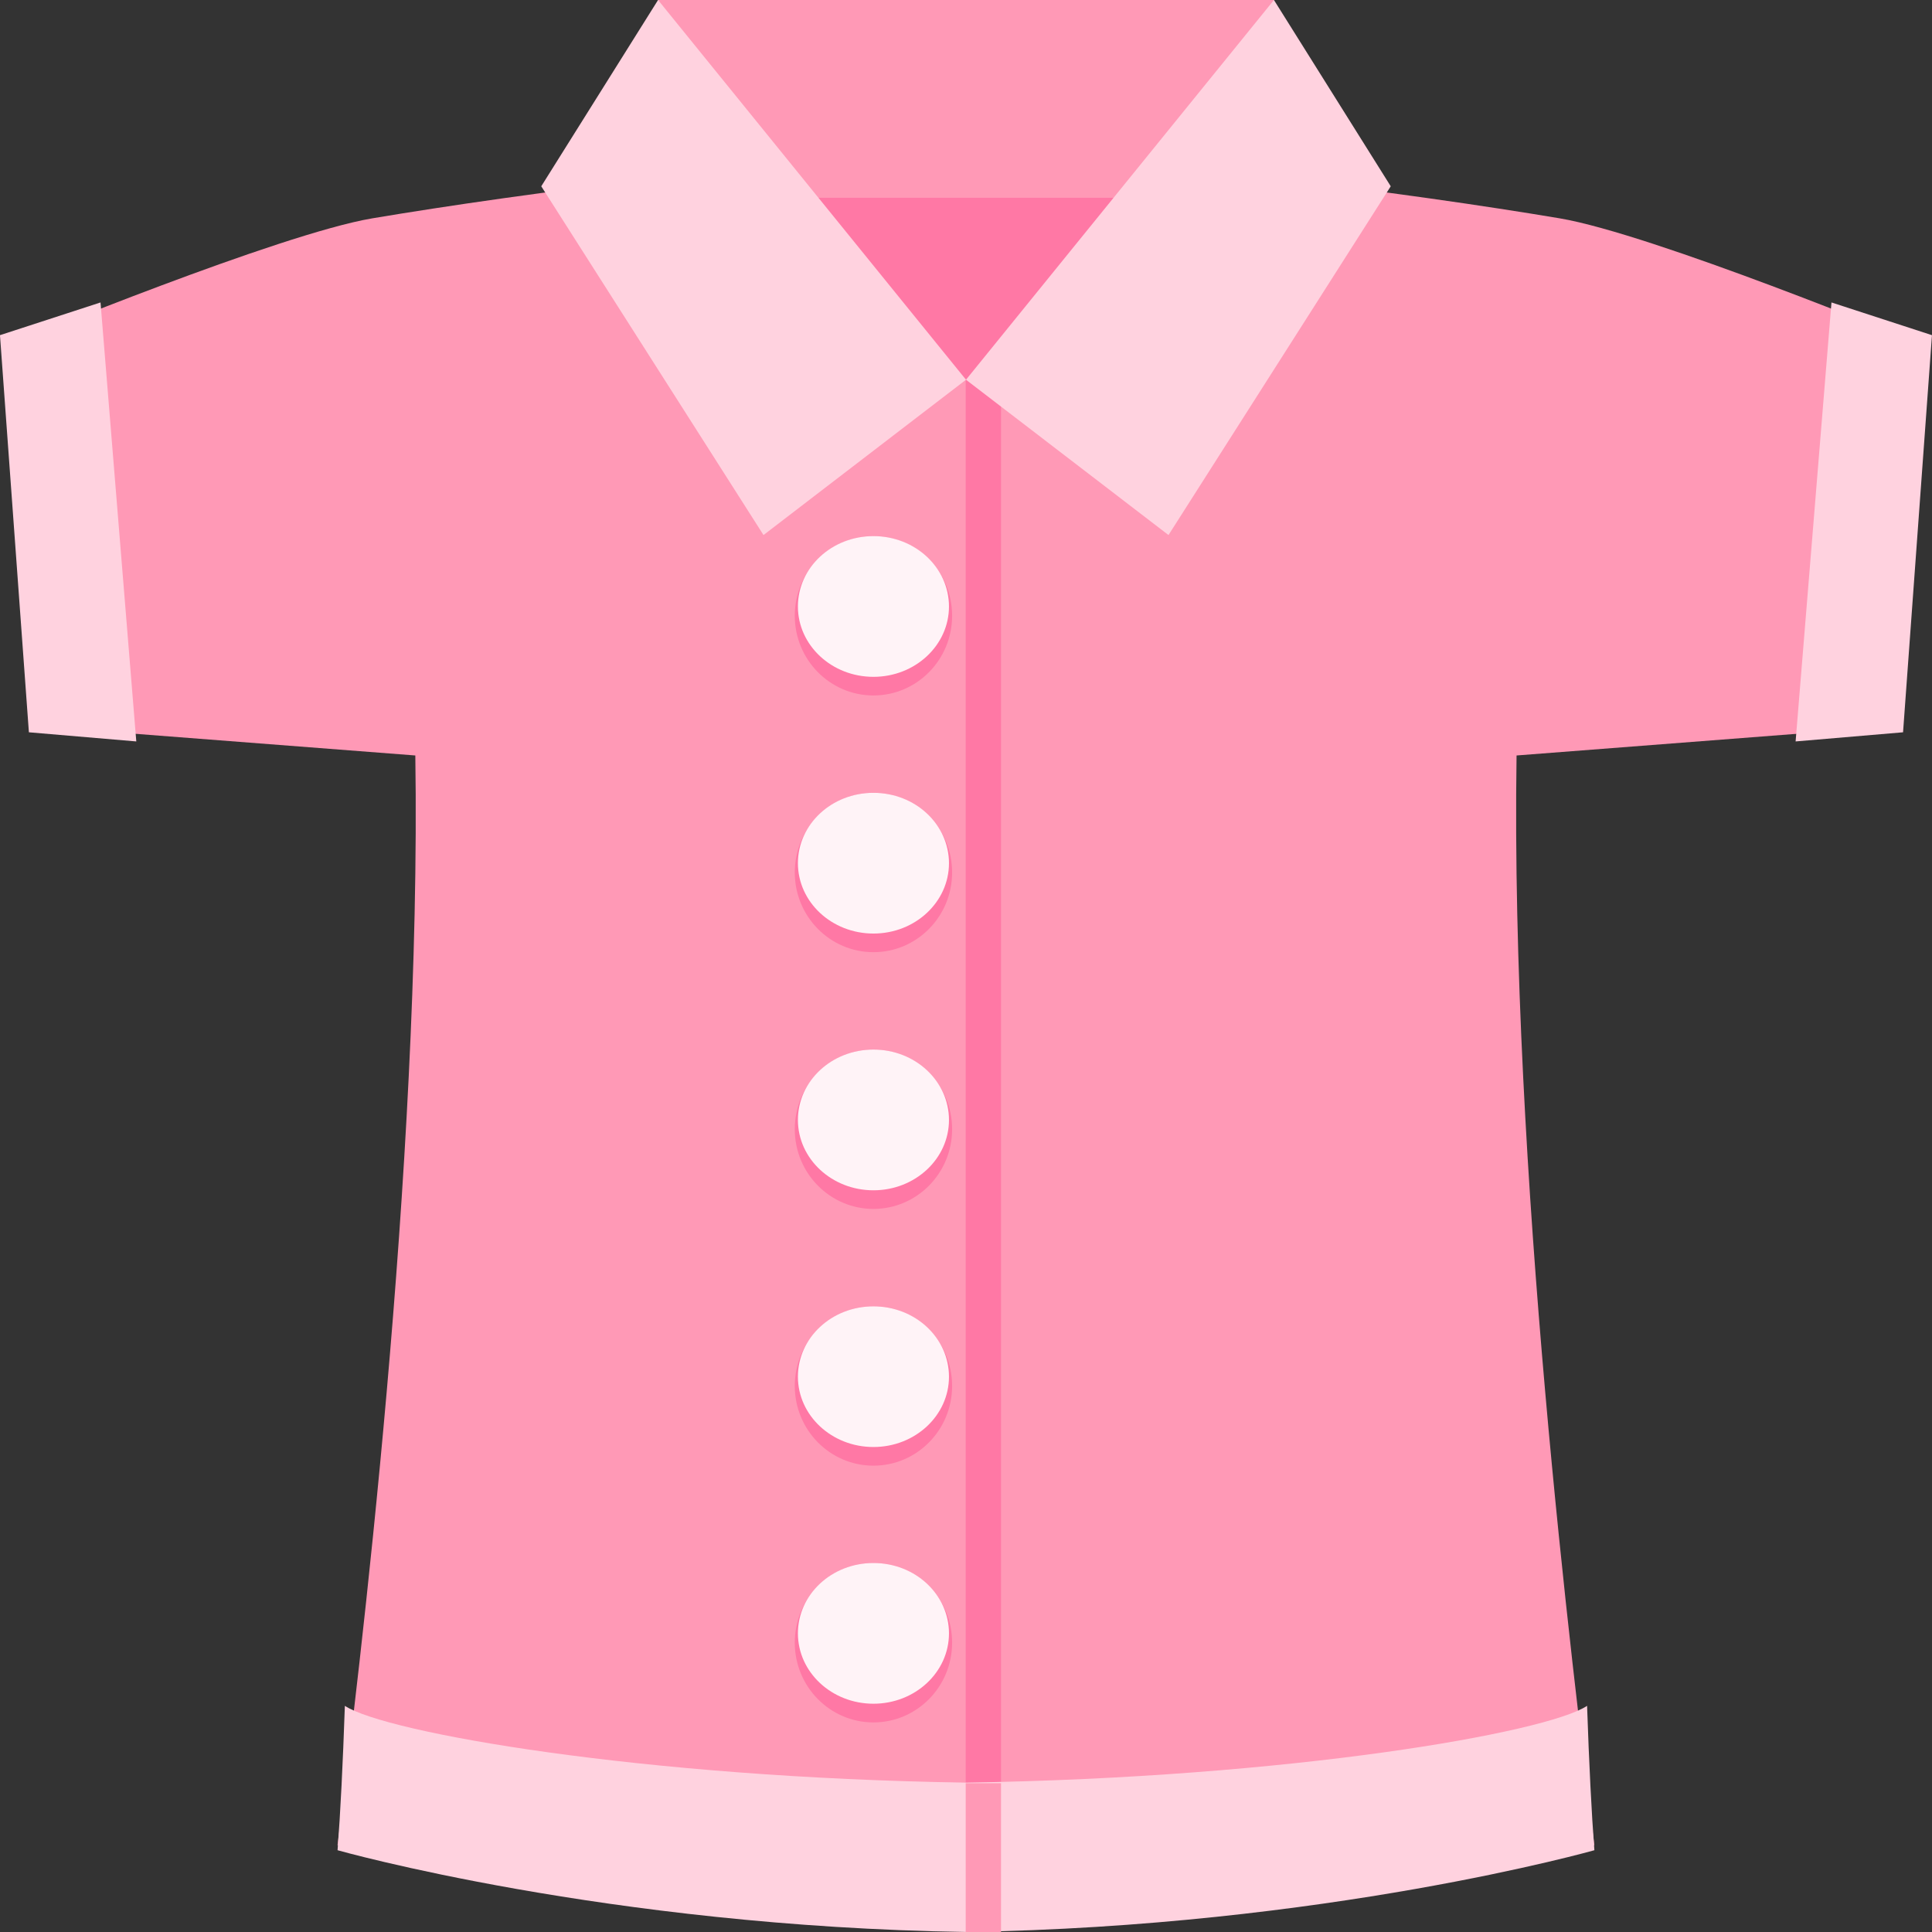 <?xml version="1.0" encoding="utf-8"?>
<!-- Generator: Adobe Illustrator 15.0.0, SVG Export Plug-In . SVG Version: 6.00 Build 0)  -->
<!DOCTYPE svg PUBLIC "-//W3C//DTD SVG 1.1//EN" "http://www.w3.org/Graphics/SVG/1.1/DTD/svg11.dtd">
<svg version="1.1" id="Layer_1" xmlns="http://www.w3.org/2000/svg" xmlns:xlink="http://www.w3.org/1999/xlink" x="0px" y="0px"
	 width="64px" height="64px" viewBox="0 0 64 64" enable-background="new 0 0 64 64" xml:space="preserve">
<rect x="0" y="0" width="64" height="64" fill="#333333" stroke="none"/>
<g>
	<path fill="#FF99B6" d="M1.699,24.093L0.604,11.314c0,0,8.652-3.563,11.733-4.082C17.176,6.418,26.357,5.191,32,5.191
		s14.824,1.227,19.663,2.041c3.081,0.519,11.733,4.082,11.733,4.082l-1.096,12.779l-12.062,0.933
		c-0.205,13.653,1.875,30.522,2.577,36.1c0,0-8.912,0.358-20.807,0.47c-0.002,0-0.007,0-0.009,0c-0.004,0-0.009,0.002-0.011,0
		c-11.893-0.111-20.807-0.47-20.807-0.47c0.702-5.572,2.782-22.444,2.577-36.1L1.699,24.093z"/>
	<rect x="31.99" y="12.357" fill="#FF78A5" width="1.17" height="49.238"/>
	<rect x="26.252" y="5.597" fill="#FF78A5" width="11.496" height="6.958"/>
	<g>
		<rect x="21.799" fill="#FF99B6" width="20.402" height="6.552"/>
		<polygon fill="#FFD2DF" points="42.201,0 46.07,6.171 38.708,17.724 32,12.579 		"/>
		<polygon fill="#FFD2DF" points="21.799,0 17.93,6.171 25.292,17.724 32,12.579 		"/>
	</g>
	<g>
		<ellipse fill="#FF78A5" cx="28.934" cy="20.398" rx="2.606" ry="2.64"/>
		<ellipse fill="#FFF3F7" cx="28.934" cy="20.09" rx="2.502" ry="2.331"/>
	</g>
	<g>
		<ellipse fill="#FF78A5" cx="28.934" cy="28.902" rx="2.606" ry="2.64"/>
		<ellipse fill="#FFF3F7" cx="28.934" cy="28.594" rx="2.502" ry="2.331"/>
	</g>
	<g>
		<ellipse fill="#FF78A5" cx="28.934" cy="37.407" rx="2.606" ry="2.64"/>
		<ellipse fill="#FFF3F7" cx="28.934" cy="37.099" rx="2.502" ry="2.331"/>
	</g>
	<g>
		<ellipse fill="#FF78A5" cx="28.934" cy="45.912" rx="2.606" ry="2.64"/>
		<ellipse fill="#FFF3F7" cx="28.934" cy="45.604" rx="2.502" ry="2.33"/>
	</g>
	<g>
		<ellipse fill="#FF78A5" cx="28.934" cy="54.416" rx="2.606" ry="2.641"/>
		<ellipse fill="#FFF3F7" cx="28.934" cy="54.107" rx="2.502" ry="2.331"/>
	</g>
	<g>
		<g>
			<polygon fill="#FFD2DF" points="63.999,11.103 60.67,10.019 59.482,24.561 63.041,24.258 			"/>
			<polygon fill="#FFD2DF" points="-0.001,11.103 3.33,10.019 4.515,24.561 0.957,24.258 			"/>
		</g>
	</g>
	<g>
		<g>
			<path fill="#FFD2DF" d="M31.99,59.051c0.002,0.004,0.007,0,0.011,0c0.002,0,0.007,0,0.009,0
				c10.729-0.163,19.213-1.649,20.564-2.543c0.066,1.918,0.147,3.543,0.242,4.783c0,0-8.912,2.526-20.807,2.708
				c-0.002,0-0.007,0-0.009,0c-0.004,0-0.009,0.003-0.011,0c-11.893-0.182-20.807-2.708-20.807-2.708
				c0.095-1.238,0.176-2.865,0.242-4.783C12.775,57.4,21.262,58.888,31.99,59.051z"/>
		</g>
	</g>
	<rect x="31.99" y="59.071" fill="#FF99B6" width="1.17" height="4.929"/>
</g>
</svg>
